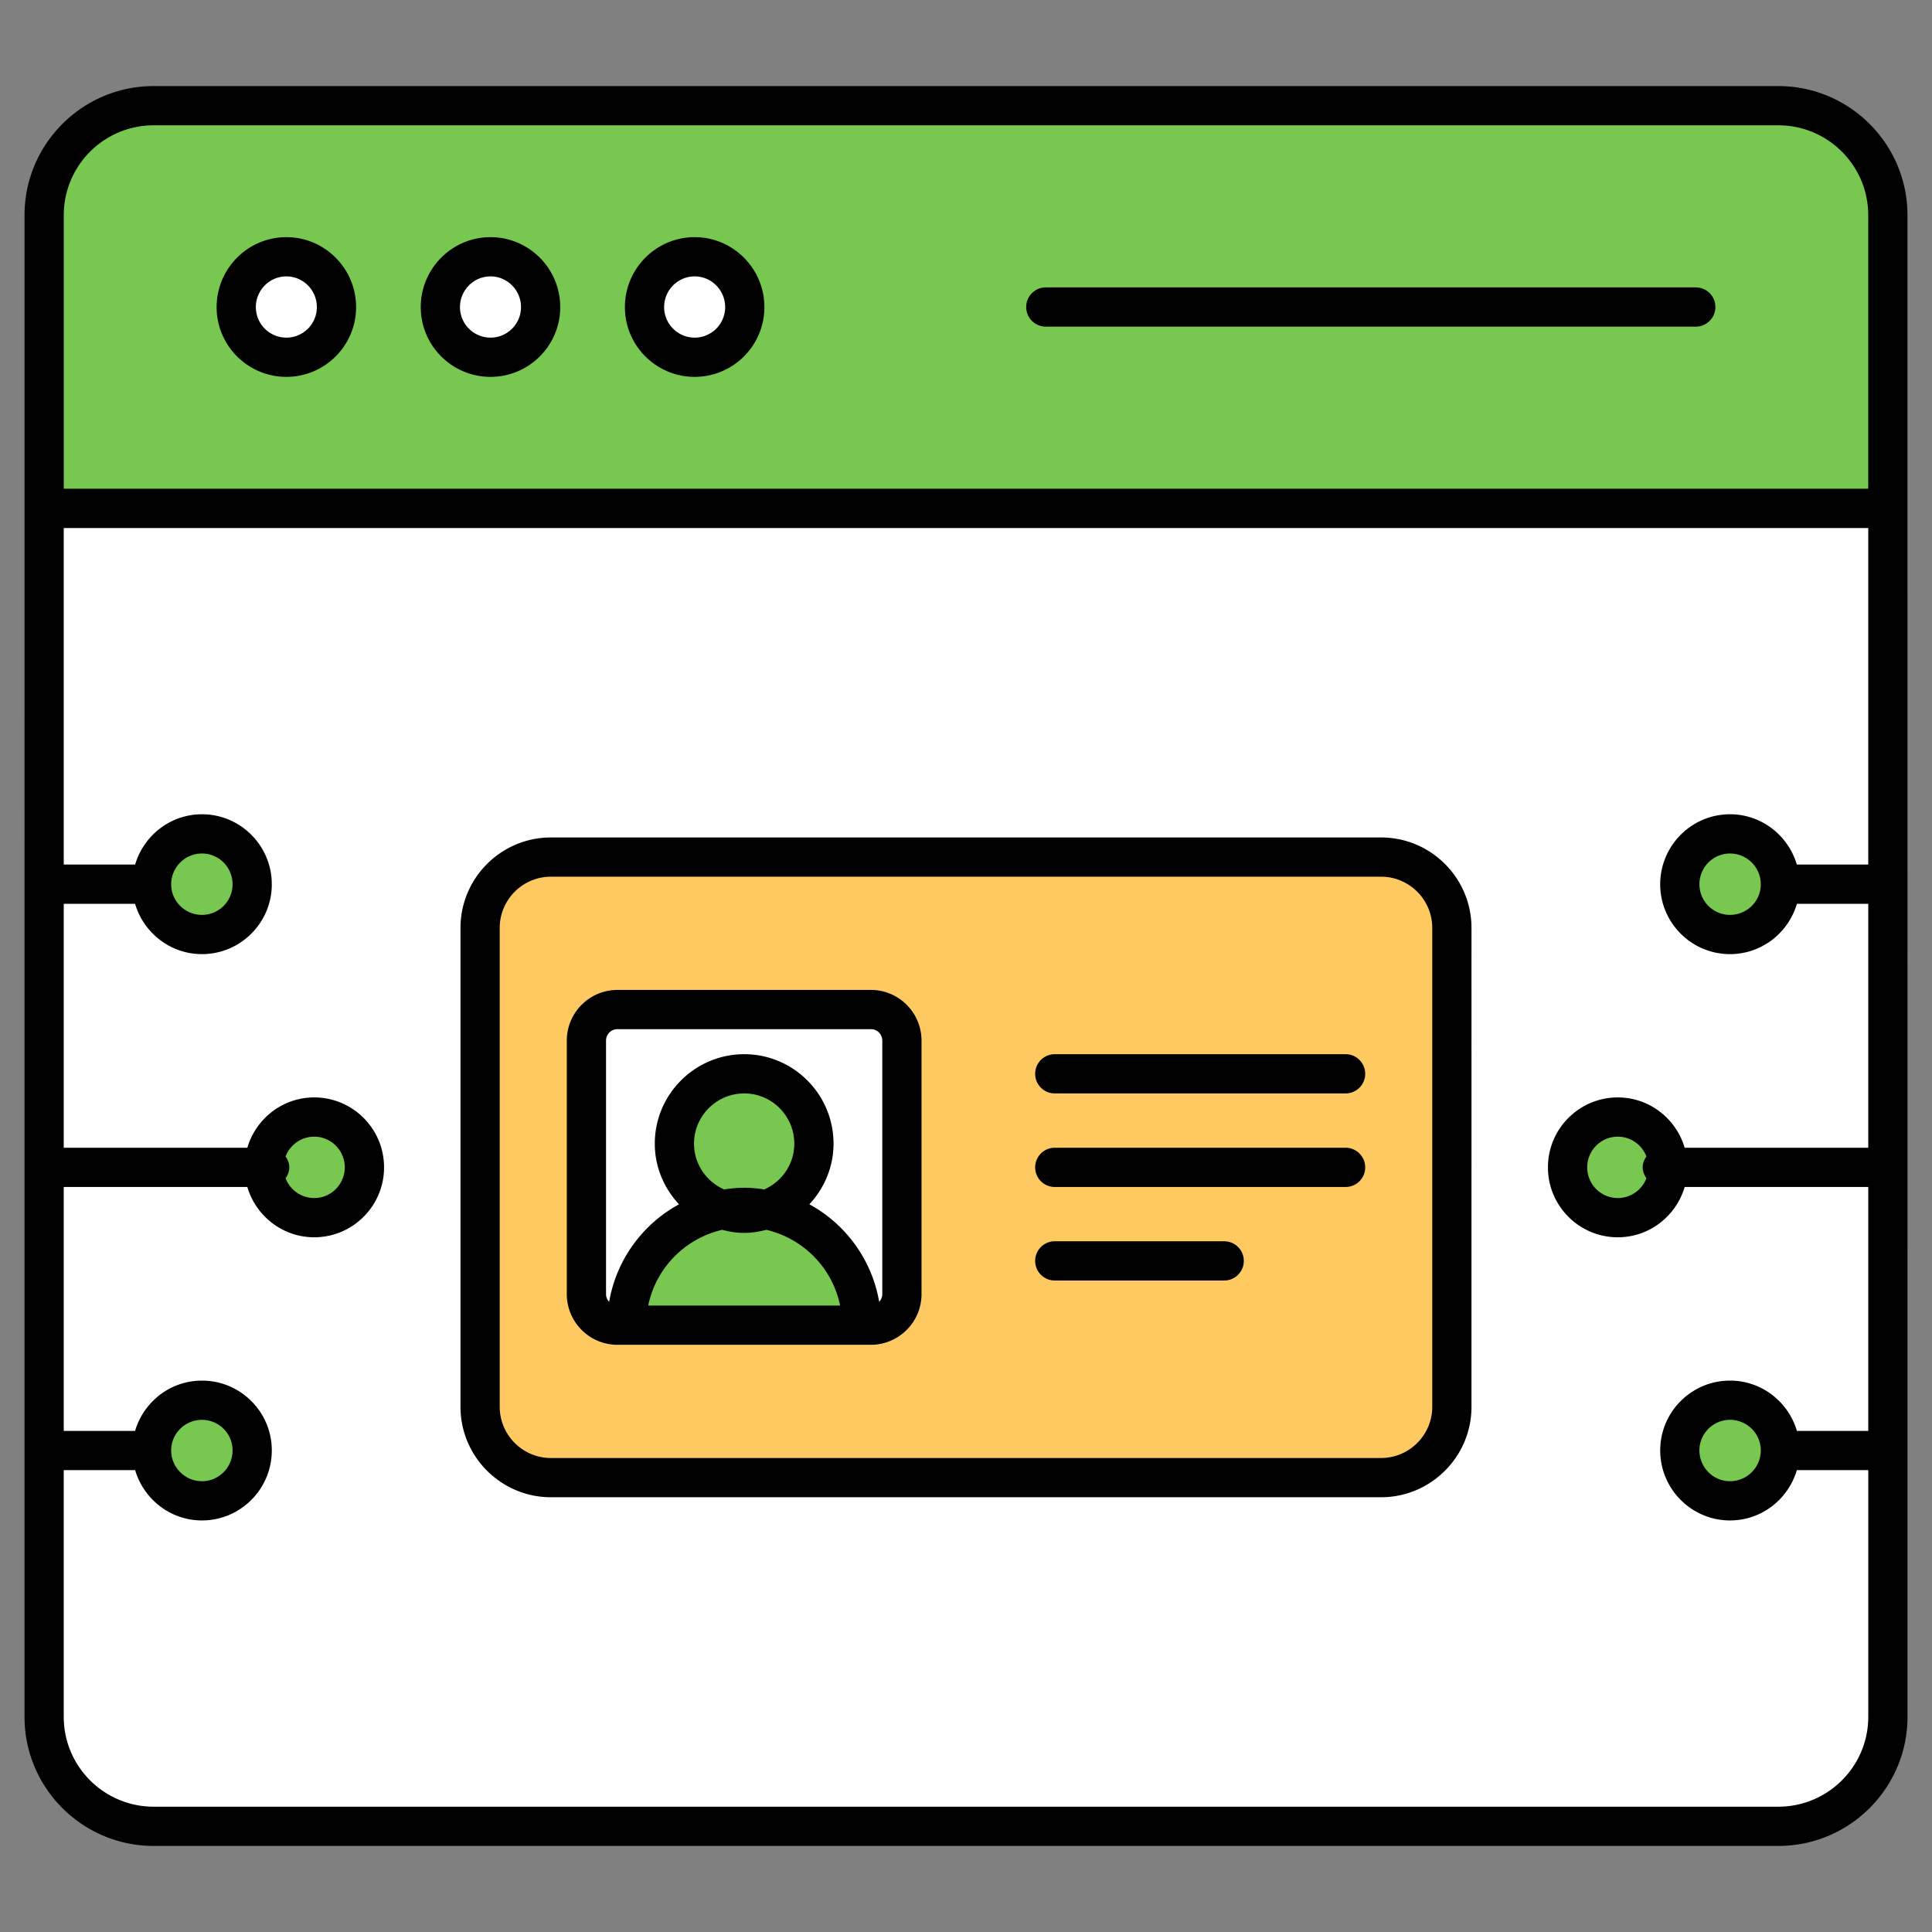 <svg xmlns="http://www.w3.org/2000/svg" width="512" height="512" xmlns:v="https://vecta.io/nano"><rect width="100%" height="100%" fill="#808080" stroke="none"/><path fill="#fff" d="M500.305 134.733v320.249c0 16.071-12.996 29.008-29.008 29.008H40.702c-16.012 0-29.008-12.937-29.008-29.008V134.733z"/><path fill="#78c750" d="M500.299 134.716V57.018c0-16.021-12.987-29.008-29.008-29.008H40.708C24.687 28.01 11.7 40.997 11.7 57.018v77.698z"/><path fill="#fff" d="M89.172 81.392c0 7.31-5.975 13.286-13.286 13.286-7.368 0-13.286-5.976-13.286-13.286 0-7.368 5.917-13.344 13.286-13.344 7.311 0 13.286 5.976 13.286 13.344zm54.101 0c0 7.31-5.975 13.286-13.286 13.286-7.368 0-13.286-5.976-13.286-13.286 0-7.368 5.917-13.344 13.286-13.344 7.311 0 13.286 5.976 13.286 13.344zm54.101 0c0 7.31-5.975 13.286-13.286 13.286-7.368 0-13.286-5.976-13.286-13.286 0-7.368 5.917-13.344 13.286-13.344 7.311 0 13.286 5.976 13.286 13.344z"/><path d="M471.831 234.349c0 7.316-5.986 13.301-13.361 13.301-7.316 0-13.301-5.986-13.301-13.301 0-7.376 5.986-13.362 13.301-13.362a13.37 13.37 0 0 1 13.361 13.362zm-29.746 75.042c0 7.316-5.986 13.301-13.361 13.301-7.316 0-13.301-5.986-13.301-13.301 0-7.376 5.986-13.362 13.301-13.362a13.37 13.37 0 0 1 13.361 13.362zm29.746 74.982c0-7.316-5.986-13.301-13.362-13.301-7.316 0-13.301 5.986-13.301 13.301 0 7.376 5.986 13.362 13.301 13.362a13.37 13.37 0 0 0 13.362-13.362zM40.169 234.349c0 7.316 5.986 13.301 13.362 13.301 7.316 0 13.301-5.986 13.301-13.301 0-7.376-5.986-13.362-13.301-13.362a13.37 13.37 0 0 0-13.362 13.362zm29.746 75.042c0 7.316 5.986 13.301 13.362 13.301 7.316 0 13.301-5.986 13.301-13.301 0-7.376-5.986-13.362-13.301-13.362a13.37 13.37 0 0 0-13.362 13.362zm-29.746 74.982c0-7.316 5.986-13.301 13.362-13.301 7.316 0 13.301 5.986 13.301 13.301 0 7.376-5.986 13.362-13.301 13.362a13.37 13.37 0 0 1-13.362-13.362z" fill="#78c750"/><path fill="#fec961" d="M384.764 245.911v126.901c0 10.368-8.405 18.774-18.774 18.774H146.009c-10.368 0-18.774-8.405-18.774-18.774V245.911c0-10.368 8.405-18.774 18.774-18.774H365.99c10.369 0 18.774 8.405 18.774 18.774z"/><path fill="#fff" d="M239.014 275.765v67.191a8.229 8.229 0 0 1-8.229 8.229h-67.15a8.229 8.229 0 0 1-8.229-8.229v-67.191a8.229 8.229 0 0 1 8.229-8.229h67.15a8.229 8.229 0 0 1 8.229 8.229z"/><g fill="#78c750"><path d="M228.356 351.186h-62.291c0-17.248 13.969-31.217 31.17-31.217 17.247 0 31.121 13.969 31.121 31.217z"/><path d="M215.693 303.075c0 10.175-8.243 18.461-18.461 18.461s-18.504-8.286-18.504-18.461c0-10.218 8.286-18.504 18.504-18.504s18.461 8.286 18.461 18.504z"/></g><path d="M505.498 57.017c0-18.858-15.345-34.203-34.208-34.203H40.71c-18.863 0-34.208 15.345-34.208 34.203l-.005 397.966c0 18.858 15.345 34.203 34.208 34.203h430.591c18.863 0 34.208-15.345 34.208-34.203l-.006-397.966zm-488.6 0c0-13.127 10.68-23.807 23.812-23.807h430.58c13.132 0 23.812 10.68 23.812 23.807v72.503H16.898zm478.21 172.102h-18.923c-2.274-7.677-9.311-13.33-17.716-13.33-10.198 0-18.498 8.325-18.498 18.558 0 10.203 8.3 18.503 18.498 18.503 8.423 0 15.471-5.657 17.731-13.335h18.909v64.65h-48.651c-2.261-7.678-9.313-13.335-17.735-13.335-10.198 0-18.498 8.3-18.498 18.503l.003.03-.003.03c0 10.198 8.3 18.498 18.498 18.498 8.422 0 15.473-5.656 17.735-13.33h48.652v64.645H476.2c-2.26-7.674-9.308-13.33-17.73-13.33-10.198 0-18.498 8.3-18.498 18.498 0 10.234 8.3 18.558 18.498 18.558 8.406 0 15.442-5.652 17.716-13.33h18.923v65.381c0 13.127-10.68 23.807-23.812 23.807H40.705c-13.132 0-23.812-10.68-23.812-23.807v-65.381h18.919c2.276 7.678 9.315 13.33 17.721 13.33 10.198 0 18.498-8.325 18.498-18.558 0-10.198-8.3-18.498-18.498-18.498-8.422 0-15.473 5.656-17.735 13.33H16.892v-64.645h48.652c2.262 7.674 9.313 13.33 17.735 13.33 10.198 0 18.498-8.3 18.498-18.498l-.003-.03.003-.03c0-10.203-8.3-18.503-18.498-18.503-8.423 0-15.474 5.657-17.735 13.335H16.892v-64.65h18.905c2.261 7.678 9.313 13.335 17.735 13.335 10.198 0 18.498-8.3 18.498-18.503 0-10.234-8.3-18.558-18.498-18.558-8.406 0-15.445 5.653-17.721 13.33H16.892v-89.188h478.215v89.188zm-28.478 5.229c0 4.472-3.66 8.107-8.162 8.107-4.467 0-8.102-3.635-8.102-8.107 0-4.503 3.635-8.162 8.102-8.162a8.17 8.17 0 0 1 8.162 8.162zm-30.306 77.908c-1.181 3.057-4.134 5.239-7.603 5.239-4.457 0-8.081-3.644-8.098-8.132.017-4.488 3.642-8.137 8.098-8.137 3.47 0 6.422 2.185 7.603 5.244-.578.838-.994 1.797-.994 2.893s.416 2.055.994 2.893zm30.306 72.118a8.17 8.17 0 0 1-8.162 8.162c-4.467 0-8.102-3.66-8.102-8.162 0-4.467 3.635-8.102 8.102-8.102 4.502 0 8.162 3.635 8.162 8.102zm-421.265 0c0-4.467 3.665-8.102 8.168-8.102 4.467 0 8.102 3.635 8.102 8.102 0 4.503-3.635 8.162-8.102 8.162-4.503 0-8.168-3.66-8.168-8.162zm30.311-77.904c1.181-3.059 4.133-5.244 7.603-5.244 4.457 0 8.081 3.649 8.098 8.137-.017 4.488-3.642 8.132-8.098 8.132-3.469 0-6.421-2.182-7.603-5.239.578-.838.994-1.797.994-2.893s-.416-2.055-.994-2.893zm-30.311-72.122c0-4.503 3.665-8.162 8.168-8.162 4.467 0 8.102 3.66 8.102 8.162 0 4.472-3.635 8.107-8.102 8.107-4.503-.001-8.168-3.635-8.168-8.107zM75.888 62.849c-10.193 0-18.482 8.32-18.482 18.543 0 10.193 8.289 18.482 18.482 18.482S94.37 91.586 94.37 81.393c0-10.224-8.289-18.544-18.482-18.544zm0 26.63a8.1 8.1 0 0 1-8.086-8.086c0-4.492 3.629-8.147 8.086-8.147s8.086 3.655 8.086 8.147a8.1 8.1 0 0 1-8.086 8.086zm54.101-26.63c-10.193 0-18.487 8.32-18.487 18.543 0 10.193 8.294 18.482 18.487 18.482s18.482-8.289 18.482-18.482c.001-10.223-8.289-18.543-18.482-18.543zm0 26.63a8.1 8.1 0 0 1-8.091-8.086c0-4.492 3.629-8.147 8.091-8.147s8.086 3.655 8.086 8.147a8.1 8.1 0 0 1-8.086 8.086zm54.102-26.63c-10.193 0-18.487 8.32-18.487 18.543 0 10.193 8.294 18.482 18.487 18.482s18.482-8.289 18.482-18.482c0-10.223-8.289-18.543-18.482-18.543zm0 26.63A8.1 8.1 0 0 1 176 81.393c0-4.492 3.629-8.147 8.091-8.147 4.457 0 8.086 3.655 8.086 8.147a8.1 8.1 0 0 1-8.086 8.086zm265.306-13.315H277.152c-2.873 0-5.198 2.325-5.198 5.198s2.325 5.198 5.198 5.198h172.244c2.873 0 5.198-2.325 5.198-5.198s-2.324-5.198-5.197-5.198zM146.01 396.785h219.98c13.218 0 23.97-10.756 23.97-23.975V245.911c0-13.218-10.751-23.975-23.97-23.975H146.01c-13.218 0-23.975 10.756-23.975 23.975V372.81c0 13.218 10.756 23.975 23.975 23.975zm-13.579-150.874c0-7.487 6.091-13.579 13.579-13.579h219.98c7.482 0 13.574 6.091 13.574 13.579V372.81c0 7.487-6.091 13.579-13.574 13.579H146.01c-7.487 0-13.579-6.091-13.579-13.579zm31.203 110.473h67.153c7.401 0 13.426-6.025 13.426-13.426v-67.193c0-7.401-6.025-13.426-13.426-13.426h-67.153c-7.401 0-13.426 6.025-13.426 13.426v67.193c0 7.4 6.025 13.426 13.426 13.426zm8.152-10.396c2.018-9.953 9.757-17.781 19.59-20.072 4.249 1.088 7.446 1.092 11.702 0 9.818 2.291 17.543 10.119 19.561 20.072zm12.138-42.914c0-7.335 5.97-13.305 13.31-13.305 7.315 0 13.264 5.97 13.264 13.305 0 5.42-3.275 10.076-7.942 12.131-1.742-.258-3.51-.436-5.322-.436-1.818 0-3.59.178-5.337.438-4.686-2.056-7.973-6.712-7.973-12.133zm-23.32-27.31c0-1.67 1.36-3.03 3.03-3.03h67.153c1.67 0 3.03 1.36 3.03 3.03v67.193c0 .795-.324 1.509-.827 2.05a36.493 36.493 0 0 0-18.501-25.857c3.941-4.228 6.405-9.854 6.405-16.077 0-13.066-10.614-23.701-23.66-23.701-13.071 0-23.706 10.635-23.706 23.701 0 6.224 2.47 11.852 6.42 16.08-9.62 5.227-16.598 14.684-18.516 25.854a3.004 3.004 0 0 1-.828-2.051zm118.924 14.005h77.066c2.873 0 5.198-2.325 5.198-5.198s-2.325-5.198-5.198-5.198h-77.066c-2.873 0-5.198 2.325-5.198 5.198s2.325 5.198 5.198 5.198zm0 24.792h77.066c2.873 0 5.198-2.325 5.198-5.198s-2.325-5.198-5.198-5.198h-77.066c-2.873 0-5.198 2.325-5.198 5.198s2.325 5.198 5.198 5.198zm0 24.787h44.894c2.873 0 5.198-2.325 5.198-5.198s-2.325-5.198-5.198-5.198h-44.894c-2.873 0-5.198 2.325-5.198 5.198s2.325 5.198 5.198 5.198z"/></svg>